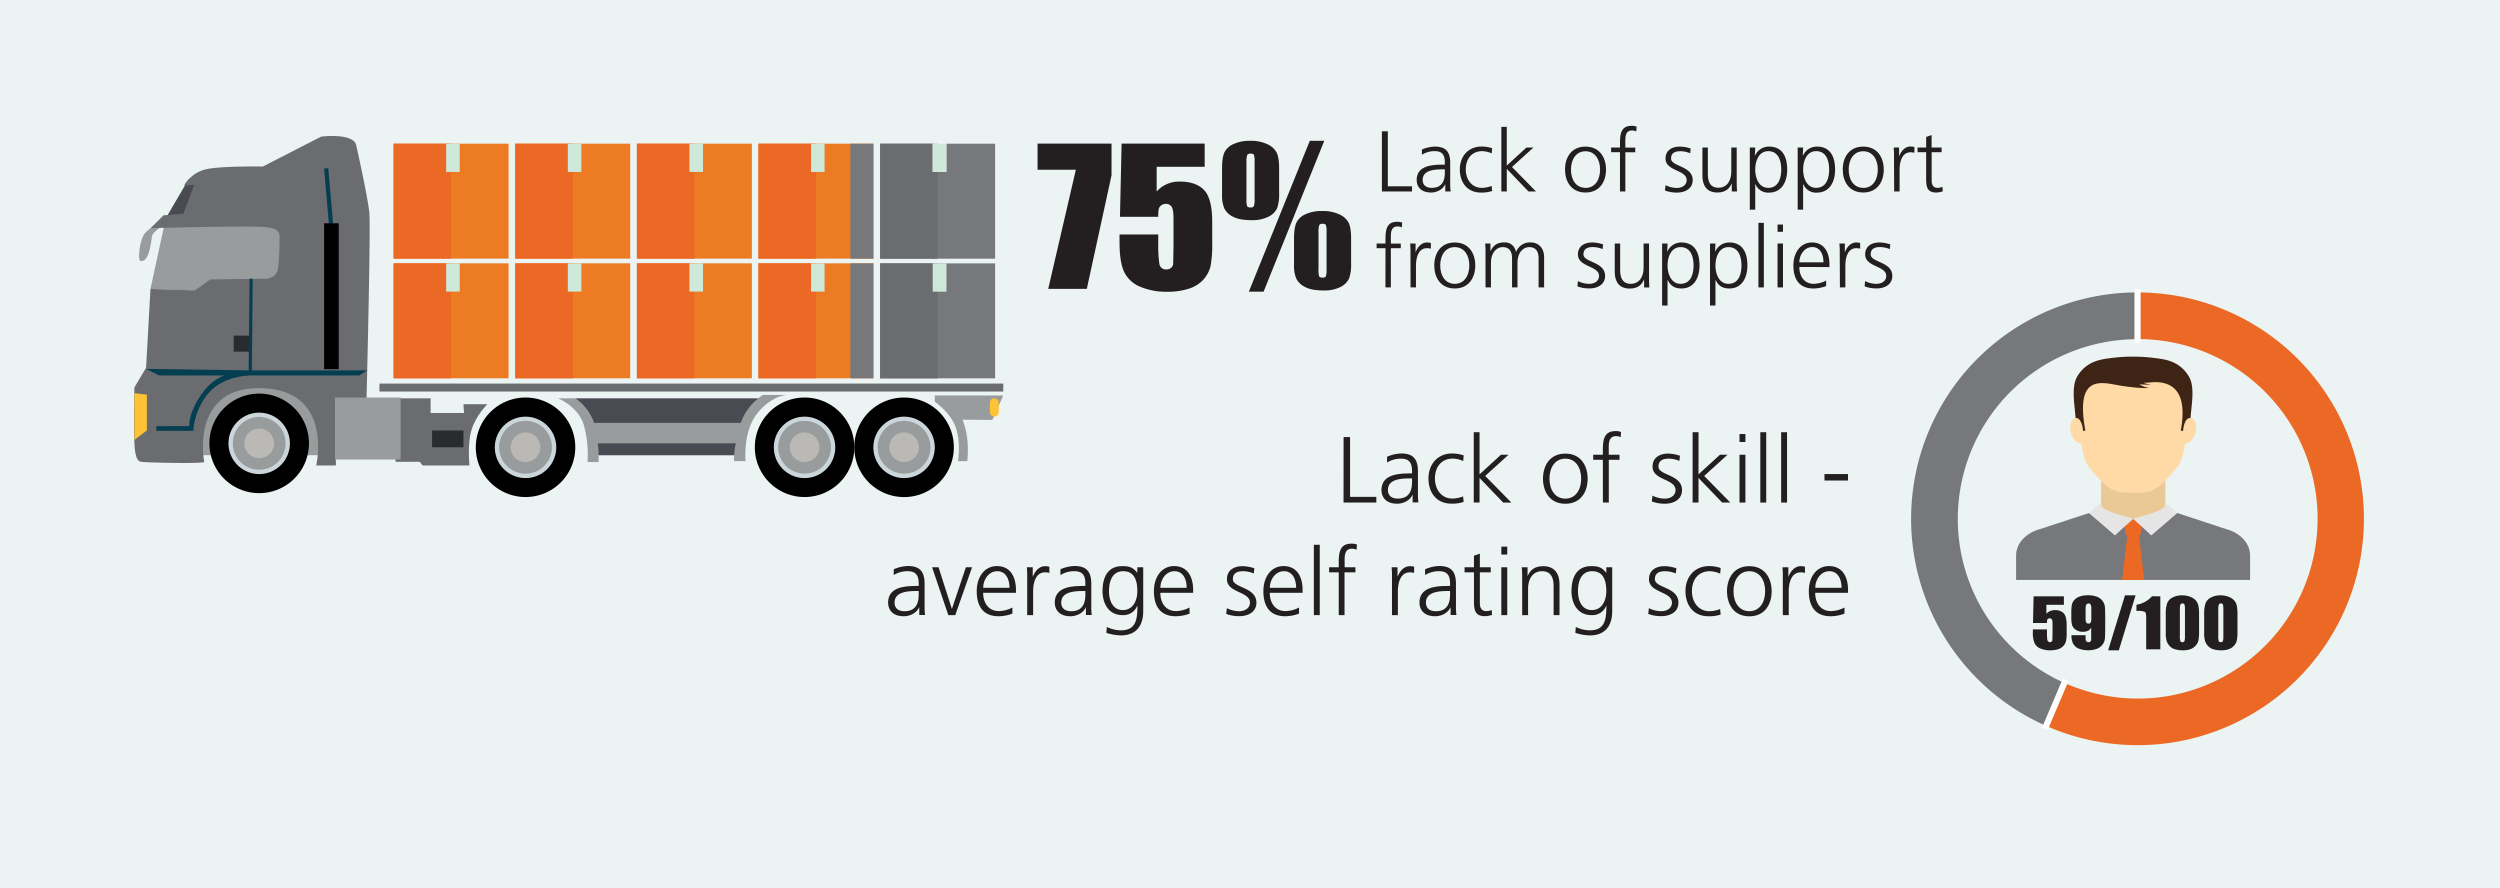 <svg id="Layer_1" data-name="Layer 1" xmlns="http://www.w3.org/2000/svg" viewBox="0 0 1296 460.51"><rect x="0" y="0" width="1296" height="460.51" fill="#808080" stroke="none"/><defs><style>.cls-1{fill:#ebf3f3;stroke:#231f20;stroke-width:0.74px;}.cls-1,.cls-17{stroke-miterlimit:10;}.cls-2{fill:#ec7b23;}.cls-3{fill:#77787b;}.cls-4{fill:#6b6c6f;}.cls-5{fill:#fff;}.cls-6{fill:#999c9d;}.cls-7{fill:#494a52;}.cls-8{fill:#292c2e;}.cls-9{fill:#043e51;}.cls-10{fill:#fec236;}.cls-11{fill:#cbd6db;}.cls-12{fill:#bab9b6;}.cls-13{fill:#eb6924;}.cls-14{fill:#cee9d9;}.cls-15{fill:#231f20;}.cls-16,.cls-17{fill:none;}.cls-17{stroke:#fff;stroke-width:3.19px;}.cls-18{fill:#eac997;}.cls-19{fill:#ffdaa6;}.cls-20{fill:#e5e5e5;}.cls-21{fill:#3d2415;}</style></defs><rect class="cls-1" x="-7.35" y="-7.18" width="1310.2" height="476.86"/><rect class="cls-2" x="204.05" y="136.51" width="59.59" height="59.59"/><rect class="cls-2" x="267.11" y="136.51" width="59.59" height="59.59"/><rect class="cls-2" x="330.17" y="136.51" width="59.59" height="59.59"/><rect class="cls-2" x="393.18" y="136.51" width="59.59" height="59.59"/><rect class="cls-2" x="204.05" y="74.48" width="59.59" height="59.59"/><rect class="cls-2" x="267.11" y="74.48" width="59.59" height="59.59"/><rect class="cls-2" x="330.17" y="74.48" width="59.59" height="59.59"/><rect class="cls-2" x="393.18" y="74.48" width="59.59" height="59.59"/><polygon class="cls-3" points="490.54 151.19 483.51 151.19 483.51 136.54 456.26 136.54 456.26 196.13 515.86 196.13 515.86 136.54 490.54 136.54 490.54 151.19"/><polygon class="cls-3" points="490.54 74.5 490.54 89.16 483.51 89.16 483.51 74.5 456.26 74.5 456.26 134.1 515.86 134.1 515.86 74.5 490.54 74.5"/><polyline class="cls-4" points="486.06 196.13 456.26 196.13 456.26 136.54 486.06 136.54"/><polyline class="cls-4" points="486.06 134.1 456.26 134.1 456.26 74.5 486.06 74.5"/><rect class="cls-3" x="440.85" y="136.54" width="11.9" height="59.59"/><rect class="cls-3" x="440.85" y="74.5" width="11.9" height="59.59"/><rect class="cls-3" x="483.51" y="136.54" width="7.03" height="14.65"/><rect class="cls-5" x="483.51" y="74.5" width="7.03" height="14.65"/><path class="cls-6" d="M80.9,116.38a24.35,24.35,0,0,0-5.52,4.29c-3,3-4.14,14.31-2.56,14.6,4.81.86,5.59-11,6-13s6.42-5.92,6.42-5.92L78,149.78l67.39,2.65,4.45-37.81Z"/><rect class="cls-6" x="90.22" y="194.64" width="91.67" height="41.34"/><polygon class="cls-7" points="98.21 113.46 85.76 113.46 97.69 93.05 103.36 94.95 98.21 113.46"/><path class="cls-4" d="M184.66,75.3s6.05,26.83,6.81,35.15S190,207.26,190,207.26l-16.31-.17.43,6.21v28H163.92s9.41-40.19-29.93-40.08c-34.79.1-28.48,37-28.1,38.17s-30,.39-32.21.08c-1.63-.24-3.59-.44-4-9.89s0-28.74,0-28.74l6.05-10.22L78,149.78l23.07.76,7.94-5.67,26.47-.38s7.93,1.13,8.69-5.67a113.34,113.34,0,0,0,.71-14.15c0-3,1.18-6.27-7.89-7s-58.9.6-58.9.6l6.71-6.65,10.29-.84,5.6-15-5.3.38a18.26,18.26,0,0,1,11-8.32c7.56-1.89,29.87-1.51,29.87-1.51l30.25-15.51S183.21,68.72,184.66,75.3Z"/><rect class="cls-8" x="121.14" y="173.98" width="9.45" height="8.32"/><path class="cls-9" d="M130.58,192,131,144.5l-1.62,0L128.9,192l-53.14-.76,6.81,3.41h33.64a25.07,25.07,0,0,0-10.36,7.89c-5.65,7-8.14,15-7.66,18.34l-17.14.06v2.37h19.19a33.87,33.87,0,0,1,7.05-18.51c9-11.47,25.2-10.15,25.2-10.15h53.68l4.17-2.65Z"/><polygon class="cls-9" points="173.25 122.33 170.17 87.17 168.02 87.4 170.99 121.84 173.25 122.33"/><rect x="168.02" y="115.75" width="7.57" height="75.63"/><path class="cls-6" d="M495.56,221.88c2.05,6.42,1.63,13.16,1.06,17.16h4.83a55.79,55.79,0,0,0,0-11.41,40,40,0,0,0-2.49-10.07l15.47.14L520.09,205h-35.5v3.24S493.05,214.05,495.56,221.88Z"/><polygon class="cls-10" points="76.14 204.61 76.14 223.14 69.66 228.05 69.66 203.81 76.14 204.61"/><path class="cls-4" d="M205.08,206.5v32.9h12.48l1.51,1.89h24.31s-1.22-10.86,1.05-18.41,8.25-13.35,8.25-13.35l-12.42,0,.29,4.56H223.23V206.5Z"/><rect class="cls-8" x="223.99" y="223.16" width="16.27" height="8.7"/><path class="cls-7" d="M386,236H308.38L298.23,206.5h96.35s-7.3,12.27-8.58,16.66C385.13,226.13,386,236,386,236Z"/><path class="cls-6" d="M395.49,204.72A29.16,29.16,0,0,0,384,219.23h-76a25.9,25.9,0,0,0-9.69-12.73h-9s11.12,4.43,13.63,14.87a57,57,0,0,1,1.61,18.18h5.75a61.11,61.11,0,0,0-.38-9.72h71.51a41.11,41.11,0,0,0-.9,9.21h6s-1.52-15.38,6.05-24.76c7.72-9.56,15.61-9.56,15.61-9.56Z"/><path d="M160.16,229.83a25.8,25.8,0,1,1-25.79-25.78A25.79,25.79,0,0,1,160.16,229.83Z"/><path class="cls-11" d="M150.28,229.83a15.92,15.92,0,1,1-15.91-15.91A15.91,15.91,0,0,1,150.28,229.83Z"/><path class="cls-6" d="M148.05,229.83a13.68,13.68,0,1,1-13.68-13.68A13.67,13.67,0,0,1,148.05,229.83Z"/><path class="cls-12" d="M142.05,229.83a7.68,7.68,0,1,1-7.68-7.68A7.69,7.69,0,0,1,142.05,229.83Z"/><rect class="cls-6" x="173.65" y="206.08" width="34.03" height="32.14"/><path d="M298.23,231.87a25.79,25.79,0,1,1-25.79-25.79A25.79,25.79,0,0,1,298.23,231.87Z"/><path class="cls-11" d="M288.36,231.87A15.92,15.92,0,1,1,272.44,216,15.91,15.91,0,0,1,288.36,231.87Z"/><path class="cls-6" d="M286.12,231.87a13.68,13.68,0,1,1-13.68-13.69A13.68,13.68,0,0,1,286.12,231.87Z"/><path class="cls-12" d="M280.12,231.87a7.68,7.68,0,1,1-7.68-7.69A7.68,7.68,0,0,1,280.12,231.87Z"/><path d="M442.88,231.87a25.79,25.79,0,1,1-25.79-25.79A25.79,25.79,0,0,1,442.88,231.87Z"/><path class="cls-11" d="M433,231.87A15.92,15.92,0,1,1,417.09,216,15.91,15.91,0,0,1,433,231.87Z"/><path class="cls-6" d="M430.77,231.87a13.68,13.68,0,1,1-13.68-13.69A13.68,13.68,0,0,1,430.77,231.87Z"/><path class="cls-12" d="M424.77,231.87a7.68,7.68,0,1,1-7.68-7.69A7.68,7.68,0,0,1,424.77,231.87Z"/><path d="M494.47,231.87a25.8,25.8,0,1,1-25.79-25.79A25.79,25.79,0,0,1,494.47,231.87Z"/><path class="cls-11" d="M484.59,231.87A15.92,15.92,0,1,1,468.68,216,15.91,15.91,0,0,1,484.59,231.87Z"/><path class="cls-6" d="M482.36,231.87a13.68,13.68,0,1,1-13.68-13.69A13.68,13.68,0,0,1,482.36,231.87Z"/><path class="cls-12" d="M476.36,231.87a7.68,7.68,0,1,1-7.68-7.69A7.68,7.68,0,0,1,476.36,231.87Z"/><path class="cls-10" d="M517.77,213.64a2.32,2.32,0,0,1-2.32,2.32h0a2.32,2.32,0,0,1-2.32-2.32v-4.82a2.32,2.32,0,0,1,2.32-2.32h0a2.32,2.32,0,0,1,2.32,2.32Z"/><polyline class="cls-13" points="233.85 196.11 204.05 196.11 204.05 136.51 233.85 136.51"/><polyline class="cls-13" points="296.91 196.11 267.11 196.11 267.11 136.51 296.91 136.51"/><polyline class="cls-13" points="359.96 196.11 330.17 196.11 330.17 136.51 359.96 136.51"/><polyline class="cls-13" points="422.98 196.11 393.18 196.11 393.18 136.51 422.98 136.51"/><polyline class="cls-13" points="233.85 134.07 204.05 134.07 204.05 74.48 233.85 74.48"/><polyline class="cls-13" points="296.91 134.07 267.11 134.07 267.11 74.48 296.91 74.48"/><polyline class="cls-13" points="359.96 134.07 330.17 134.07 330.17 74.48 359.96 74.48"/><polyline class="cls-13" points="422.98 134.07 393.18 134.07 393.18 74.48 422.98 74.48"/><rect class="cls-14" x="231.3" y="136.51" width="7.03" height="14.65"/><rect class="cls-14" x="294.36" y="136.51" width="7.03" height="14.65"/><rect class="cls-14" x="357.41" y="136.51" width="7.03" height="14.65"/><rect class="cls-14" x="420.43" y="136.51" width="7.03" height="14.65"/><rect class="cls-14" x="483.53" y="136.51" width="7.03" height="14.65"/><rect class="cls-14" x="231.3" y="74.48" width="7.03" height="14.65"/><rect class="cls-14" x="294.36" y="74.48" width="7.03" height="14.65"/><rect class="cls-14" x="357.41" y="74.48" width="7.03" height="14.65"/><rect class="cls-14" x="420.43" y="74.48" width="7.03" height="14.65"/><rect class="cls-14" x="483.53" y="74.48" width="7.03" height="14.65"/><rect class="cls-4" x="196.71" y="198.85" width="323.38" height="4.12"/><path class="cls-15" d="M576.22,74.46v16.4l-12.82,58.9h-20L557.72,88H537.87V74.46Z"/><path class="cls-15" d="M624.5,74.46v12H599.62V99.29a15.47,15.47,0,0,1,12-5.16q8.29,0,12.54,4.35t4.25,16.72V126a60.91,60.91,0,0,1-.82,11.74,16.06,16.06,0,0,1-3.5,6.93,16.88,16.88,0,0,1-7.48,4.88,35.09,35.09,0,0,1-11.7,1.7,34.42,34.42,0,0,1-13.66-2.53,15.87,15.87,0,0,1-8.39-7.56q-2.49-5-2.49-15.54v-4.09h20.07v4.7a66.56,66.56,0,0,0,.55,10.37,3.41,3.41,0,0,0,3.77,3.07,3.35,3.35,0,0,0,2.41-.88,3,3,0,0,0,1-1.91c0-.68.1-3.64.17-8.88V113c0-2.82-.32-4.74-.94-5.76a3.38,3.38,0,0,0-3.13-1.54,3.56,3.56,0,0,0-2.34.79,3.72,3.72,0,0,0-1.22,1.7,19.49,19.49,0,0,0-.27,4.21H580.59l.85-37.95Z"/><path class="cls-15" d="M663.1,87.29v12.93a21.52,21.52,0,0,1-1,7.61,9.31,9.31,0,0,1-4.37,4.42,18.11,18.11,0,0,1-8.87,1.88c-4.24,0-7.46-.6-9.68-1.79a9.81,9.81,0,0,1-4.5-4.3,17.62,17.62,0,0,1-1.17-7.21V87.29q0-5.58,1.22-8.25a9.2,9.2,0,0,1,4.7-4.35A19.63,19.63,0,0,1,648,73a20,20,0,0,1,9.19,1.84,10,10,0,0,1,4.72,4.44Q663.1,81.9,663.1,87.29ZM650.38,84a11.77,11.77,0,0,0-.32-3.67c-.22-.47-.8-.7-1.76-.7s-1.48.25-1.74.74a9.74,9.74,0,0,0-.4,3.63v19a12,12,0,0,0,.35,3.9c.23.44.84.66,1.84.66s1.41-.25,1.66-.75a9.8,9.8,0,0,0,.37-3.49ZM686.5,73,655.05,151.2H647.4L679,73Zm13.91,50.66v13a21.49,21.49,0,0,1-1,7.58,9.32,9.32,0,0,1-4.37,4.45,18.14,18.14,0,0,1-8.87,1.88q-6.31,0-9.66-1.81a9.91,9.91,0,0,1-4.52-4.33,17.42,17.42,0,0,1-1.17-7.16V123.67c0-3.69.4-6.43,1.22-8.21a9.35,9.35,0,0,1,4.69-4.38,19.51,19.51,0,0,1,8.59-1.69,19.8,19.8,0,0,1,9.24,1.86,9.89,9.89,0,0,1,4.7,4.46Q700.41,118.32,700.41,123.67Zm-12.72-3.26a12.45,12.45,0,0,0-.32-3.7Q687,116,685.6,116t-1.71.75a10.6,10.6,0,0,0-.37,3.67v19a11.93,11.93,0,0,0,.34,3.86c.23.43.83.65,1.79.65s1.46-.24,1.69-.72a10.48,10.48,0,0,0,.35-3.51Z"/><path class="cls-15" d="M716.37,68.08h3.08v28.5H732v2.68H716.37Z"/><path class="cls-15" d="M749.23,95.6h-.09c-1.25,2.72-4.42,4.2-7.23,4.2-6.48,0-7.5-4.38-7.5-6.44,0-7.63,8.12-8,14-8H749V84.21c0-3.89-1.39-5.85-5.18-5.85a12.12,12.12,0,0,0-6.71,1.87V77.51A18,18,0,0,1,743.79,76c5.62,0,8,2.54,8,8.48v10a32.86,32.86,0,0,0,.22,4.78h-2.77ZM749,87.78h-.81c-4.87,0-10.67.49-10.67,5.49,0,3,2.14,4.11,4.73,4.11,6.61,0,6.75-5.76,6.75-8.21Z"/><path class="cls-15" d="M773.3,79.52a12.84,12.84,0,0,0-4.86-1.16c-5.5,0-8.58,4-8.58,9.51,0,5.18,3.13,9.51,8.26,9.51a14.75,14.75,0,0,0,5.14-1l.27,2.63a16.88,16.88,0,0,1-5.85.81c-7.33,0-10.9-5.59-10.9-11.93,0-7,4.51-11.92,11.25-11.92a17.05,17.05,0,0,1,5.5.89Z"/><path class="cls-15" d="M778.3,65.76h2.82V85.82l10.18-9.34h3.62L783.8,86.57l12.46,12.69h-3.89l-11.25-11.7v11.7H778.3Z"/><path class="cls-15" d="M821.93,76c7.37,0,10.63,5.71,10.63,11.92S829.3,99.8,821.93,99.8,811.3,94.08,811.3,87.87,814.57,76,821.93,76Zm0,21.43c4.92,0,7.55-4.24,7.55-9.51s-2.63-9.51-7.55-9.51-7.54,4.24-7.54,9.51S817,97.38,821.93,97.38Z"/><path class="cls-15" d="M839.8,78.89h-4.6V76.48h4.6V74.83c0-4.78.18-9.6,6-9.6a6.54,6.54,0,0,1,2.63.44l-.18,2.46a5,5,0,0,0-2.23-.49c-3.84,0-3.44,4.15-3.44,6.88v2h5.14v2.41h-5.14V99.26H839.8Z"/><path class="cls-15" d="M863.42,96a13.38,13.38,0,0,0,5.94,1.43c2.68,0,5-1.47,5-4.06,0-5.41-10.95-4.56-10.95-11.17,0-4.51,3.67-6.2,7.42-6.2a17.93,17.93,0,0,1,5.63,1l-.27,2.46a13.34,13.34,0,0,0-5-1.07c-2.9,0-4.91.89-4.91,3.79,0,4.25,11.21,3.71,11.21,11.17,0,4.82-4.51,6.48-8,6.48a17,17,0,0,1-6.39-1.08Z"/><path class="cls-15" d="M900.31,93.9c0,1.74,0,3.53.18,5.36h-2.73V95.19h-.09c-.93,2.06-2.63,4.61-7.37,4.61-5.62,0-7.77-3.76-7.77-8.76V76.48h2.82V90.33c0,4.28,1.52,7,5.4,7,5.14,0,6.75-4.51,6.75-8.3V76.48h2.81Z"/><path class="cls-15" d="M907.09,76.48h2.82l-.18,4.16h.09A7.86,7.86,0,0,1,917.1,76c6.7,0,9.38,5,9.38,11.92,0,6.74-3.13,11.93-9.38,11.93a7.06,7.06,0,0,1-7.1-4.43h-.09v13.27h-2.82Zm9.56,1.88c-5,0-6.74,5.36-6.74,9.51s1.74,9.51,6.74,9.51c5.36,0,6.75-5.09,6.75-9.51S922,78.36,916.65,78.36Z"/><path class="cls-15" d="M931.92,76.48h2.82l-.18,4.16h.09A7.86,7.86,0,0,1,941.93,76c6.7,0,9.38,5,9.38,11.92,0,6.74-3.13,11.93-9.38,11.93a7.06,7.06,0,0,1-7.1-4.43h-.09v13.27h-2.82Zm9.56,1.88c-5,0-6.74,5.36-6.74,9.51s1.74,9.51,6.74,9.51c5.36,0,6.75-5.09,6.75-9.51S946.84,78.36,941.48,78.36Z"/><path class="cls-15" d="M965.91,76c7.37,0,10.63,5.71,10.63,11.92S973.28,99.8,965.91,99.8s-10.63-5.72-10.63-11.93S958.54,76,965.91,76Zm0,21.43c4.91,0,7.55-4.24,7.55-9.51s-2.64-9.51-7.55-9.51-7.55,4.24-7.55,9.51S961,97.38,965.91,97.38Z"/><path class="cls-15" d="M981.85,81.57a40.6,40.6,0,0,0-.18-5.09h2.82v4.38h.09c1-2.55,2.94-4.91,5.85-4.91a8.54,8.54,0,0,1,2,.26v3a7.32,7.32,0,0,0-2-.27c-4.47,0-5.68,5-5.68,9.11V99.26h-2.81Z"/><path class="cls-15" d="M1006.55,78.89h-5.18V93.63c0,2.06.76,3.75,3,3.75a6.52,6.52,0,0,0,2.59-.53l.18,2.32a10.18,10.18,0,0,1-3.44.63c-5,0-5.18-3.44-5.18-7.6V78.89h-4.46V76.48h4.46V71l2.82-1v6.47h5.18Z"/><path class="cls-15" d="M718.24,128.65h-4.6v-2.41h4.6v-1.66c0-4.78.18-9.6,6-9.6a6.42,6.42,0,0,1,2.64.45l-.18,2.45a5,5,0,0,0-2.24-.49c-3.84,0-3.44,4.16-3.44,6.88v2h5.14v2.41h-5.14V149h-2.81Z"/><path class="cls-15" d="M731.19,131.33a40.6,40.6,0,0,0-.18-5.09h2.82v4.37h.09c1-2.54,2.94-4.91,5.85-4.91a8,8,0,0,1,2,.27v2.95a7.32,7.32,0,0,0-2.05-.27c-4.47,0-5.68,5-5.68,9.11V149h-2.81Z"/><path class="cls-15" d="M754.15,125.7c7.37,0,10.63,5.72,10.63,11.92s-3.26,11.93-10.63,11.93-10.63-5.72-10.63-11.93S746.78,125.7,754.15,125.7Zm0,21.44c4.92,0,7.55-4.24,7.55-9.52s-2.63-9.51-7.55-9.51-7.54,4.24-7.54,9.51S749.24,147.14,754.15,147.14Z"/><path class="cls-15" d="M797.61,149V133.87c0-3.21-1.21-5.76-4.83-5.76-3.08,0-6.12,2.64-6.12,8.31V149h-2.81V133.87c0-3.21-1.21-5.76-4.82-5.76-3.08,0-6.12,2.64-6.12,8.31V149h-2.82V131.6c0-1.75,0-3.53-.17-5.36h2.72v3.84l.09,0c.89-1.56,2.23-4.42,7.1-4.42a5.73,5.73,0,0,1,6,4.82H786a7.65,7.65,0,0,1,7.28-4.82c4.6,0,7.19,3.22,7.19,7.64V149Z"/><path class="cls-15" d="M818,145.71a13.35,13.35,0,0,0,5.94,1.43c2.68,0,5-1.48,5-4.07,0-5.4-10.94-4.55-10.94-11.16,0-4.51,3.66-6.21,7.42-6.21a17.93,17.93,0,0,1,5.62,1l-.26,2.45a13.34,13.34,0,0,0-5-1.07c-2.91,0-4.91.9-4.91,3.8,0,4.24,11.21,3.7,11.21,11.16,0,4.83-4.51,6.48-7.95,6.48a17.24,17.24,0,0,1-6.39-1.07Z"/><path class="cls-15" d="M854.86,143.65c0,1.75,0,3.53.17,5.36h-2.72V145h-.09c-.94,2.05-2.63,4.6-7.37,4.6-5.63,0-7.77-3.75-7.77-8.75V126.24h2.81v13.84c0,4.29,1.52,7.06,5.41,7.06,5.13,0,6.74-4.51,6.74-8.31V126.24h2.82Z"/><path class="cls-15" d="M861.64,126.24h2.82l-.18,4.15h.09a7.86,7.86,0,0,1,7.28-4.69c6.7,0,9.38,5,9.38,11.92,0,6.75-3.13,11.93-9.38,11.93-3.58,0-5.72-1.47-7.11-4.42h-.08v13.26h-2.82Zm9.56,1.87c-5,0-6.74,5.36-6.74,9.51s1.74,9.52,6.74,9.52c5.36,0,6.74-5.09,6.74-9.52S876.56,128.11,871.2,128.11Z"/><path class="cls-15" d="M886.47,126.24h2.82l-.18,4.15h.09a7.86,7.86,0,0,1,7.28-4.69c6.69,0,9.37,5,9.37,11.92,0,6.75-3.12,11.93-9.37,11.93-3.58,0-5.72-1.47-7.11-4.42h-.08v13.26h-2.82Zm9.56,1.87c-5,0-6.74,5.36-6.74,9.51s1.74,9.52,6.74,9.52c5.36,0,6.74-5.09,6.74-9.52S901.39,128.11,896,128.11Z"/><path class="cls-15" d="M911.57,115.52h2.81V149h-2.81Z"/><path class="cls-15" d="M924.3,120.16h-2.82v-3.75h2.82Zm-2.82,6.08h2.82V149h-2.82Z"/><path class="cls-15" d="M946.67,148.3a18.73,18.73,0,0,1-6.61,1.25c-7.55,0-10.36-5.09-10.36-11.93s3.84-11.92,9.6-11.92c6.43,0,9.07,5.18,9.07,11.3v1.43H932.78c0,4.82,2.59,8.71,7.5,8.71a14.63,14.63,0,0,0,6.39-1.7ZM945.29,136c0-4-1.61-7.91-5.81-7.91s-6.7,4.16-6.7,7.91Z"/><path class="cls-15" d="M953.72,131.33a40.6,40.6,0,0,0-.18-5.09h2.82v4.37h.09c1-2.54,2.95-4.91,5.85-4.91a8,8,0,0,1,2,.27v2.95a7.32,7.32,0,0,0-2-.27c-4.47,0-5.67,5-5.67,9.11V149h-2.82Z"/><path class="cls-15" d="M966.85,145.71a13.38,13.38,0,0,0,5.94,1.43c2.68,0,5.05-1.48,5.05-4.07,0-5.4-10.94-4.55-10.94-11.16,0-4.51,3.66-6.21,7.41-6.21a17.94,17.94,0,0,1,5.63,1l-.27,2.45a13.26,13.26,0,0,0-5-1.07c-2.9,0-4.91.9-4.91,3.8,0,4.24,11.21,3.7,11.21,11.16,0,4.83-4.51,6.48-7.95,6.48a17.24,17.24,0,0,1-6.39-1.07Z"/><path class="cls-16" d="M1070.18,354a93.15,93.15,0,1,0,37.91-178.23v85.56Z"/><path class="cls-13" d="M1108.09,151.59v24.19A93.18,93.18,0,1,1,1070.18,354L1061,376.42a117.35,117.35,0,1,0,47.07-224.83Z"/><path class="cls-3" d="M1014.92,269a93.18,93.18,0,0,1,93.17-93.17V151.59A117.34,117.34,0,0,0,1061,376.42l9.16-22.41A93.14,93.14,0,0,1,1014.92,269Z"/><path class="cls-15" d="M1069.92,309.14v4.39h-9.07v4.66a5.65,5.65,0,0,1,4.38-1.88,6.13,6.13,0,0,1,4.58,1.59c1,1.05,1.55,3.09,1.55,6.1v3.91a22,22,0,0,1-.3,4.29,5.82,5.82,0,0,1-1.28,2.52,6.15,6.15,0,0,1-2.73,1.79,12.88,12.88,0,0,1-4.26.61,12.51,12.51,0,0,1-5-.92,5.83,5.83,0,0,1-3.06-2.76,13.47,13.47,0,0,1-.9-5.66v-1.49h7.32V328a23.71,23.71,0,0,0,.2,3.78,1.39,1.39,0,0,0,2.25.8,1.06,1.06,0,0,0,.36-.7c0-.25,0-1.33.07-3.24V323.2a4.44,4.44,0,0,0-.35-2.11,1.24,1.24,0,0,0-1.14-.56,1.29,1.29,0,0,0-.85.29,1.3,1.3,0,0,0-.44.62,6.78,6.78,0,0,0-.1,1.54h-7.25l.31-13.84Z"/><path class="cls-15" d="M1073.86,329.3h7.31c0,1.28,0,2.09.06,2.42a1.24,1.24,0,0,0,.44.84,1.55,1.55,0,0,0,1.06.34,1.36,1.36,0,0,0,.93-.32,1.22,1.22,0,0,0,.4-.83c0-.34,0-1,0-2.06v-4.37a3.62,3.62,0,0,1-1.63,1.65,5.9,5.9,0,0,1-2.7.55,6.36,6.36,0,0,1-3.55-1,4.48,4.48,0,0,1-2-2.45,14.56,14.56,0,0,1-.41-3.85V318a27.91,27.91,0,0,1,.24-4.29,5.36,5.36,0,0,1,1.26-2.6,6.54,6.54,0,0,1,2.81-1.86,12,12,0,0,1,4.16-.66,12.92,12.92,0,0,1,4.82.76,6.47,6.47,0,0,1,2.92,2.2,6.22,6.22,0,0,1,1.2,3q.17,1.57.16,6.11v3.81q0,4.9-.15,6.56a6,6,0,0,1-1.25,3.13,6.77,6.77,0,0,1-3,2.21,13.89,13.89,0,0,1-9.47-.19,5.8,5.8,0,0,1-2.82-2.63A9.35,9.35,0,0,1,1073.86,329.3Zm7.31-8.56c0,1.15.16,1.86.49,2.14a1.49,1.49,0,0,0,1,.4,1.27,1.27,0,0,0,1.12-.51,4.06,4.06,0,0,0,.35-2v-5a5.51,5.51,0,0,0-.33-2.38,1.22,1.22,0,0,0-1.12-.56,1.56,1.56,0,0,0-1,.44c-.34.28-.51,1.06-.51,2.33Z"/><path class="cls-15" d="M1107.09,308.61l-8.68,28.51h-5.54l8.73-28.51Z"/><path class="cls-15" d="M1119.91,309.14V336.6h-7.32V321.87a24.24,24.24,0,0,0-.16-3.83,1.46,1.46,0,0,0-.9-1,9.56,9.56,0,0,0-3.27-.34h-.72v-3.2a13.56,13.56,0,0,0,8.06-4.39Z"/><path class="cls-15" d="M1140,318.43v9.16a20.51,20.51,0,0,1-.36,4.55,6.23,6.23,0,0,1-1.51,2.66,6.46,6.46,0,0,1-2.75,1.78,11.36,11.36,0,0,1-3.61.54,14.21,14.21,0,0,1-4.36-.56,5.92,5.92,0,0,1-2.77-1.78,7.36,7.36,0,0,1-1.47-2.53,14.82,14.82,0,0,1-.44-4.23v-9.59a17.38,17.38,0,0,1,.7-5.66,5.69,5.69,0,0,1,2.77-3,10.3,10.3,0,0,1,5-1.14,11.08,11.08,0,0,1,4.31.79,7.23,7.23,0,0,1,2.85,1.92,6.21,6.21,0,0,1,1.27,2.57A21.28,21.28,0,0,1,1140,318.43Zm-7.32-2.31a9.68,9.68,0,0,0-.23-2.74,1,1,0,0,0-1.06-.55,1.07,1.07,0,0,0-1.08.59,8.54,8.54,0,0,0-.26,2.7v13.41a9,9,0,0,0,.25,2.88c.16.33.51.49,1.06.49a1,1,0,0,0,1.07-.58,8.37,8.37,0,0,0,.25-2.59Z"/><path class="cls-15" d="M1159.91,318.43v9.16a20.51,20.51,0,0,1-.36,4.55,6.13,6.13,0,0,1-1.51,2.66,6.46,6.46,0,0,1-2.75,1.78,11.36,11.36,0,0,1-3.61.54,14.21,14.21,0,0,1-4.36-.56,6,6,0,0,1-2.77-1.78,7.36,7.36,0,0,1-1.47-2.53,14.82,14.82,0,0,1-.44-4.23v-9.59a17.38,17.38,0,0,1,.7-5.66,5.69,5.69,0,0,1,2.77-3,10.33,10.33,0,0,1,5-1.14,11.08,11.08,0,0,1,4.31.79,7.23,7.23,0,0,1,2.85,1.92,6.21,6.21,0,0,1,1.27,2.57A21.28,21.28,0,0,1,1159.91,318.43Zm-7.32-2.31a9.68,9.68,0,0,0-.23-2.74,1,1,0,0,0-1.06-.55,1,1,0,0,0-1.07.59,8.14,8.14,0,0,0-.27,2.7v13.41a9,9,0,0,0,.25,2.88c.16.33.51.49,1.06.49a1,1,0,0,0,1.07-.58,8.06,8.06,0,0,0,.25-2.59Z"/><line class="cls-17" x1="1108.1" y1="149.86" x2="1108.1" y2="177.51"/><line class="cls-17" x1="1060.01" y1="377.88" x2="1070.88" y2="352.31"/><path class="cls-3" d="M1045.15,300.65V287.93c0-6.22,5.06-11.73,12.53-13.68l25.31-8.32,0,0,13.4,11.55,8.75-8.61.66.19.66-.19,8.75,8.61,13.4-11.55,0,0,25.31,8.32c7.47,1.95,12.52,7.46,12.52,13.68v12.72Z"/><path class="cls-18" d="M1089.21,248.18v13.68c0,2.65,8.11,4.75,16,7l.66.19.66-.19c7.86-2.23,16-4.33,16-7V248.18Z"/><path class="cls-19" d="M1105.84,255.43h-1.92c-8.83,0-11.67-2.22-20.77-13-2.27-2.67-3.53-7.44-4.21-12.6-2.17.28-4.61-2.35-5.45-5.94s.24-6.85,2.43-7.2h.11a3.26,3.26,0,0,1,2.11.58,15.83,15.83,0,0,1,1.76,6c.86,0,.27-.42.67-.61-5.66-31.07,11.64-29,20.71-29.12.15,0,4.41.17,4.56.13s4.41-.16,4.56-.13c9.07.1,26.36-2,20.71,29.12.4.19-.19.61.67.61a15.83,15.83,0,0,1,1.76-6,3.26,3.26,0,0,1,2.11-.58h.11c2.19.35,3.28,3.58,2.43,7.2s-3.28,6.22-5.46,5.94c-.67,5.16-1.93,9.93-4.2,12.6-9.1,10.78-11.94,13-20.77,13h-1.92Z"/><polygon class="cls-13" points="1100.1 300.65 1102.82 277.45 1108.86 277.45 1111.58 300.65 1100.1 300.65"/><path class="cls-13" d="M1105.84,278h-.32a22.7,22.7,0,0,1-2.48-.31c-.89-.14-1-.63-1.17-1.47l-1.3-7.18h10.53l-1.29,7.18c-.14.84-.28,1.33-1.17,1.47a23,23,0,0,1-2.48.31Z"/><path class="cls-20" d="M1105.84,269l-9.41,8.42L1083,265.9l6.18-5.45v1.41C1089.21,264.51,1098,266.8,1105.84,269Z"/><path class="cls-20" d="M1105.84,269l9.41,8.42,13.4-11.55-6.18-5.45v1.41C1122.47,264.51,1113.7,266.8,1105.84,269Z"/><path class="cls-21" d="M1105.84,184.88a85.64,85.64,0,0,0-11.16.69c-4.22.53-7.41,1-11,2.89-3.87,2.08-7.16,6.08-8.06,9.7-1.41,5.59,0,12.82.35,18.45l0,.08c2.82-.26,3.71,4.55,3.87,6.62a2.76,2.76,0,0,0,1.2-.1c-5.66-31.07,9.78-24.44,19.54-23.08,11.08,1.55,13,.89,13.72,1a14.2,14.2,0,0,1-5.29-1.84c.26,0,5.24.18,5.93.09.37-.05-2.74-.27-3.58-1,1.56.11,4.62-.27,5.54-.28,7.75-.05,17.62,3.18,13.62,25.13a2.76,2.76,0,0,0,1.2.1c.16-2.07,1-6.88,3.87-6.62v-.08c.36-5.63,1.77-12.86.36-18.45-.9-3.62-4.19-7.62-8.06-9.7-3.55-1.89-6.74-2.36-11-2.89A85.37,85.37,0,0,0,1105.84,184.88Z"/><path class="cls-15" d="M696.52,226.59h3.36v31h13.61v2.92h-17Z"/><path class="cls-15" d="M732.31,256.54h-.1c-1.36,3-4.81,4.58-7.88,4.58-7.05,0-8.17-4.77-8.17-7,0-8.31,8.85-8.7,15.27-8.7H732v-1.27c0-4.23-1.51-6.37-5.64-6.37a13.19,13.19,0,0,0-7.3,2v-3a19.65,19.65,0,0,1,7.3-1.7c6.12,0,8.7,2.77,8.7,9.24v10.94a35.68,35.68,0,0,0,.24,5.2h-3ZM732,248h-.88c-5.3,0-11.62.54-11.62,6,0,3.25,2.33,4.47,5.15,4.47,7.2,0,7.35-6.27,7.35-9Z"/><path class="cls-15" d="M758.52,239a14.12,14.12,0,0,0-5.3-1.27c-6,0-9.34,4.33-9.34,10.36,0,5.64,3.4,10.36,9,10.36a16,16,0,0,0,5.59-1.12l.29,2.87a18.37,18.37,0,0,1-6.37.88c-8,0-11.87-6.08-11.87-13,0-7.63,4.92-13,12.26-13a18.61,18.61,0,0,1,6,1Z"/><path class="cls-15" d="M764,224.06H767v21.83l11.09-10.16h3.94l-12.11,11,13.57,13.81h-4.23L767,247.79v12.74H764Z"/><path class="cls-15" d="M811.47,235.15c8,0,11.57,6.22,11.57,13s-3.55,13-11.57,13-11.58-6.23-11.58-13S803.44,235.15,811.47,235.15Zm0,23.34c5.35,0,8.21-4.62,8.21-10.36s-2.86-10.36-8.21-10.36-8.22,4.62-8.22,10.36S806.12,258.49,811.47,258.49Z"/><path class="cls-15" d="M830.92,238.36h-5v-2.63h5v-1.8c0-5.2.19-10.45,6.56-10.45a7.09,7.09,0,0,1,2.87.48l-.19,2.68a5.48,5.48,0,0,0-2.44-.54c-4.18,0-3.74,4.53-3.74,7.49v2.14h5.59v2.63H834v22.17h-3.06Z"/><path class="cls-15" d="M856.64,256.93a14.46,14.46,0,0,0,6.46,1.56c2.92,0,5.5-1.6,5.5-4.43,0-5.88-11.91-5-11.91-12.15,0-4.91,4-6.76,8.07-6.76a19.4,19.4,0,0,1,6.12,1.12l-.29,2.67a14.43,14.43,0,0,0-5.49-1.17c-3.16,0-5.35,1-5.35,4.14,0,4.62,12.21,4,12.21,12.15,0,5.26-4.92,7.06-8.66,7.06a18.83,18.83,0,0,1-7-1.17Z"/><path class="cls-15" d="M877.45,224.06h3.06v21.83l11.09-10.16h3.94l-12.11,11L897,260.53h-4.23l-12.26-12.74v12.74h-3.06Z"/><path class="cls-15" d="M904.82,229.12h-3.06V225h3.06Zm-3.06,6.61h3.06v24.8h-3.06Z"/><path class="cls-15" d="M912.55,224.06h3.07v36.47h-3.07Z"/><path class="cls-15" d="M923.35,224.06h3.06v36.47h-3.06Z"/><path class="cls-15" d="M945.81,245.75H958v3.35H945.81Z"/><path class="cls-15" d="M476.54,314.89h-.1c-1.36,3-4.81,4.57-7.88,4.57-7.05,0-8.16-4.76-8.16-7,0-8.31,8.85-8.7,15.26-8.7h.59v-1.27c0-4.23-1.51-6.37-5.64-6.37a13.26,13.26,0,0,0-7.3,2v-3a19.46,19.46,0,0,1,7.3-1.7c6.12,0,8.7,2.77,8.7,9.24v10.94a34.26,34.26,0,0,0,.25,5.2h-3Zm-.29-8.51h-.88c-5.3,0-11.62.54-11.62,6,0,3.26,2.33,4.48,5.16,4.48,7.19,0,7.34-6.27,7.34-8.95Z"/><path class="cls-15" d="M495.21,318.88h-3.6l-8.41-24.8h3.35l6.86,21.45h.1l7.2-21.45h3.21Z"/><path class="cls-15" d="M524.82,318.1a20.21,20.21,0,0,1-7.19,1.36c-8.22,0-11.29-5.54-11.29-13,0-7.59,4.19-13,10.46-13,7,0,9.87,5.64,9.87,12.3v1.56h-17c0,5.25,2.82,9.48,8.17,9.48a16,16,0,0,0,7-1.85Zm-1.5-13.37c0-4.33-1.76-8.61-6.33-8.61s-7.29,4.52-7.29,8.61Z"/><path class="cls-15" d="M532.5,299.62a45.6,45.6,0,0,0-.19-5.54h3.06v4.77h.1c1.12-2.78,3.21-5.35,6.37-5.35a8.86,8.86,0,0,1,2.14.29V297a7.84,7.84,0,0,0-2.24-.29c-4.86,0-6.17,5.44-6.17,9.92v12.25H532.5Z"/><path class="cls-15" d="M562.94,314.89h-.09c-1.37,3-4.82,4.57-7.88,4.57-7.05,0-8.17-4.76-8.17-7,0-8.31,8.85-8.7,15.27-8.7h.58v-1.27c0-4.23-1.51-6.37-5.64-6.37a13.21,13.21,0,0,0-7.29,2v-3a19.36,19.36,0,0,1,7.29-1.7c6.13,0,8.71,2.77,8.71,9.24v10.94a35.68,35.68,0,0,0,.24,5.2h-3Zm-.29-8.51h-.87c-5.3,0-11.63.54-11.63,6,0,3.26,2.34,4.48,5.16,4.48,7.2,0,7.34-6.27,7.34-8.95Z"/><path class="cls-15" d="M592.65,316.84c0,6.9-3.11,12.55-11.62,12.55a25.66,25.66,0,0,1-7.49-1.32l.24-3.06a16.86,16.86,0,0,0,7.3,1.75c7.88,0,8.56-5.74,8.56-12.74h-.1a7.68,7.68,0,0,1-7.54,4.86c-7.92,0-10.45-6.9-10.45-12.4,0-7.54,2.92-13,10.21-13,3.31,0,5.45.43,7.73,3.4h.1v-2.82h3.06Zm-10.6-.58c5.55,0,7.54-5.26,7.54-9.78,0-6-1.75-10.36-7.34-10.36-5.84,0-7.35,5.55-7.35,10.36S576.85,316.26,582.05,316.26Z"/><path class="cls-15" d="M616.67,318.1a20.21,20.21,0,0,1-7.19,1.36c-8.22,0-11.29-5.54-11.29-13,0-7.59,4.19-13,10.46-13,7,0,9.87,5.64,9.87,12.3v1.56h-17c0,5.25,2.82,9.48,8.17,9.48a16,16,0,0,0,6.95-1.85Zm-1.5-13.37c0-4.33-1.76-8.61-6.33-8.61s-7.29,4.52-7.29,8.61Z"/><path class="cls-15" d="M636,315.28a14.54,14.54,0,0,0,6.47,1.56c2.92,0,5.5-1.61,5.5-4.43,0-5.88-11.92-5-11.92-12.15,0-4.92,4-6.76,8.08-6.76a19.68,19.68,0,0,1,6.12,1.11l-.29,2.68a14.43,14.43,0,0,0-5.49-1.17c-3.17,0-5.35,1-5.35,4.14,0,4.62,12.2,4,12.2,12.15,0,5.26-4.91,7-8.65,7a18.79,18.79,0,0,1-7-1.16Z"/><path class="cls-15" d="M673.42,318.1a20.26,20.26,0,0,1-7.2,1.36c-8.22,0-11.28-5.54-11.28-13,0-7.59,4.18-13,10.45-13,7,0,9.87,5.64,9.87,12.3v1.56h-17c0,5.25,2.82,9.48,8.17,9.48a16,16,0,0,0,7-1.85Zm-1.51-13.37c0-4.33-1.75-8.61-6.32-8.61s-7.3,4.52-7.3,8.61Z"/><path class="cls-15" d="M681.1,282.41h3.06v36.47H681.1Z"/><path class="cls-15" d="M694,296.71h-5v-2.63h5v-1.8c0-5.2.2-10.45,6.57-10.45a7.12,7.12,0,0,1,2.87.48l-.2,2.68a5.41,5.41,0,0,0-2.43-.54c-4.18,0-3.75,4.52-3.75,7.49v2.14h5.6v2.63H697v22.17H694Z"/><path class="cls-15" d="M721.6,299.62a45.6,45.6,0,0,0-.19-5.54h3.06v4.77h.1c1.11-2.78,3.21-5.35,6.37-5.35a8.93,8.93,0,0,1,2.14.29V297a7.89,7.89,0,0,0-2.24-.29c-4.86,0-6.18,5.44-6.18,9.92v12.25H721.6Z"/><path class="cls-15" d="M752,314.89h-.1c-1.36,3-4.81,4.57-7.88,4.57-7,0-8.17-4.76-8.17-7,0-8.31,8.86-8.7,15.27-8.7h.59v-1.27c0-4.23-1.51-6.37-5.64-6.37a13.26,13.26,0,0,0-7.3,2v-3a19.46,19.46,0,0,1,7.3-1.7c6.12,0,8.7,2.77,8.7,9.24v10.94a35.68,35.68,0,0,0,.24,5.2h-3Zm-.29-8.51h-.88c-5.3,0-11.62.54-11.62,6,0,3.26,2.33,4.48,5.15,4.48,7.2,0,7.35-6.27,7.35-8.95Z"/><path class="cls-15" d="M772.8,296.71h-5.64v16c0,2.24.83,4.09,3.31,4.09a7.15,7.15,0,0,0,2.82-.58l.19,2.52a11,11,0,0,1-3.74.68c-5.45,0-5.64-3.74-5.64-8.26V296.71h-4.87v-2.63h4.87v-6l3.06-1.07v7.05h5.64Z"/><path class="cls-15" d="M781.36,287.47h-3.07v-4.09h3.07Zm-3.07,6.61h3.07v24.8h-3.07Z"/><path class="cls-15" d="M789.09,299.92a57.86,57.86,0,0,0-.2-5.84h3v4.43h.1c1-2.24,2.87-5,8-5,6.13,0,8.46,4.08,8.46,9.53v15.85h-3.06V303.81c0-4.67-1.65-7.69-5.89-7.69-5.59,0-7.34,4.91-7.34,9.05v13.71h-3.06Z"/><path class="cls-15" d="M835.77,316.84c0,6.9-3.11,12.55-11.62,12.55a25.59,25.59,0,0,1-7.49-1.32l.24-3.06a16.85,16.85,0,0,0,7.29,1.75c7.88,0,8.56-5.74,8.56-12.74h-.09a7.69,7.69,0,0,1-7.54,4.86c-7.93,0-10.46-6.9-10.46-12.4,0-7.54,2.92-13,10.22-13,3.3,0,5.44.43,7.73,3.4h.1v-2.82h3.06Zm-10.6-.58c5.54,0,7.54-5.26,7.54-9.78,0-6-1.76-10.36-7.35-10.36-5.83,0-7.34,5.55-7.34,10.36S820,316.26,825.17,316.26Z"/><path class="cls-15" d="M854.78,315.28a14.5,14.5,0,0,0,6.47,1.56c2.91,0,5.49-1.61,5.49-4.43,0-5.88-11.91-5-11.91-12.15,0-4.92,4-6.76,8.07-6.76a19.73,19.73,0,0,1,6.13,1.11l-.29,2.68a14.52,14.52,0,0,0-5.5-1.17c-3.16,0-5.35,1-5.35,4.14,0,4.62,12.21,4,12.21,12.15,0,5.26-4.92,7-8.66,7a18.74,18.74,0,0,1-7-1.16Z"/><path class="cls-15" d="M891.73,297.39a14,14,0,0,0-5.3-1.27c-6,0-9.33,4.33-9.33,10.36,0,5.64,3.4,10.36,9,10.36a16,16,0,0,0,5.6-1.12l.29,2.87a18.37,18.37,0,0,1-6.37.87c-8,0-11.87-6.07-11.87-13,0-7.63,4.91-13,12.26-13a18.67,18.67,0,0,1,6,1Z"/><path class="cls-15" d="M906.85,293.5c8,0,11.58,6.22,11.58,13s-3.55,13-11.58,13-11.57-6.22-11.57-13S898.83,293.5,906.85,293.5Zm0,23.34c5.35,0,8.22-4.62,8.22-10.36s-2.87-10.36-8.22-10.36-8.21,4.62-8.21,10.36S901.5,316.84,906.85,316.84Z"/><path class="cls-15" d="M924.21,299.62a45.6,45.6,0,0,0-.19-5.54h3.06v4.77h.1c1.12-2.78,3.21-5.35,6.37-5.35a8.93,8.93,0,0,1,2.14.29V297a7.84,7.84,0,0,0-2.24-.29c-4.86,0-6.17,5.44-6.17,9.92v12.25h-3.07Z"/><path class="cls-15" d="M956.17,318.1a20.22,20.22,0,0,1-7.2,1.36c-8.22,0-11.28-5.54-11.28-13,0-7.59,4.18-13,10.45-13,7,0,9.88,5.64,9.88,12.3v1.56H941c0,5.25,2.83,9.48,8.17,9.48a16,16,0,0,0,7-1.85Zm-1.51-13.37c0-4.33-1.75-8.61-6.32-8.61s-7.3,4.52-7.3,8.61Z"/></svg>